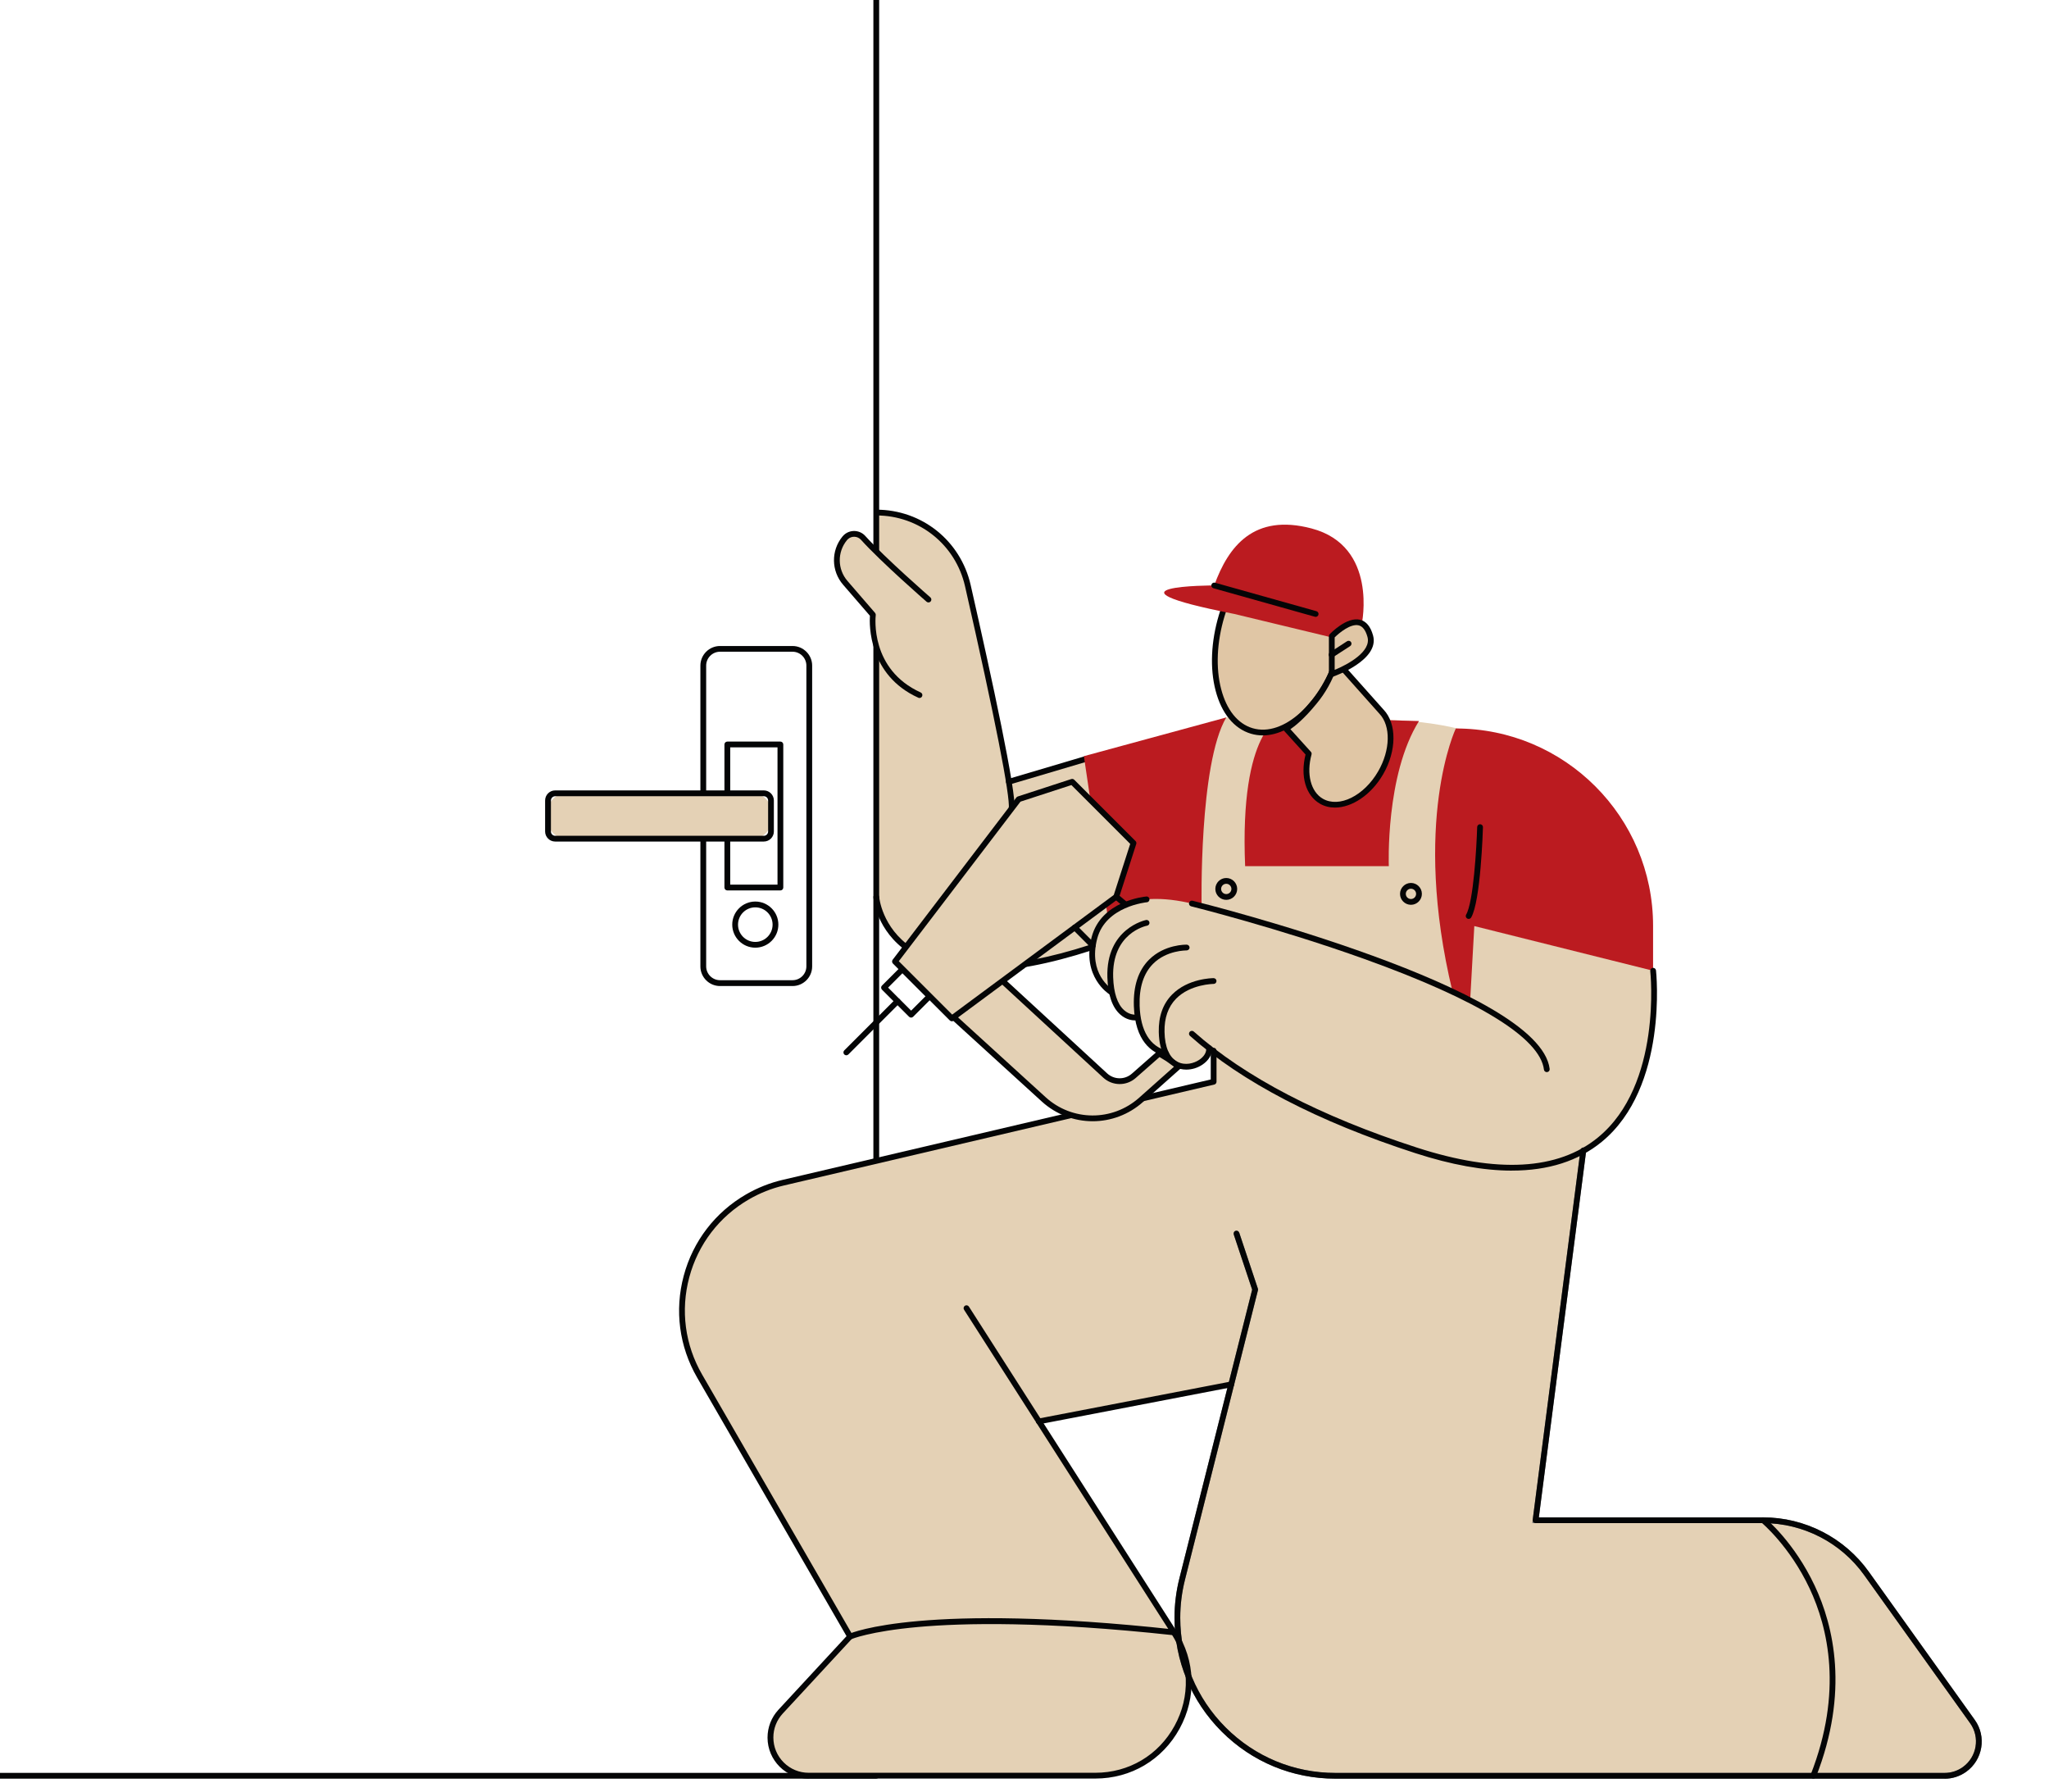<?xml version="1.0" encoding="UTF-8"?>
<svg xmlns="http://www.w3.org/2000/svg" xmlns:xlink="http://www.w3.org/1999/xlink" id="Calque_2" viewBox="0 0 708.91 619.91">
  <defs>
    <style>.cls-1{fill:#e4d1b5;}.cls-1,.cls-2,.cls-3,.cls-4,.cls-5,.cls-6,.cls-7{stroke-width:0px;}.cls-8{clip-path:url(#clippath);}.cls-2{fill:none;}.cls-3{fill:#e0c6a5;}.cls-4{fill:#21529a;}.cls-5{fill:#040506;}.cls-6{fill:#707070;}.cls-7{fill:#bb1b20;}</style>
    <clipPath id="clippath">
      <polygon class="cls-2" points="0 0 701.93 0 708.91 619.91 0 619.91 0 0"></polygon>
    </clipPath>
  </defs>
  <g id="Calque_1-2">
    <g id="Groupe_17">
      <g class="cls-8">
        <g id="Groupe_de_masques_3">
          <g id="Tracé_192">
            <path class="cls-1" d="M412.36,357.57c14.42,12.81,38.26,27.61,77.57,40.35,92.58,30,82.02-62.13,82.02-62.13,0,0-2.46-87.94-97.53-86.81l-50.15-.81-43.92,16.94-2.07,60.94s-2.55,11.46,6.26,16.26c0,0,1.39,11.28,9.1,9.54,0,0,1.85,12.88,9.78,12.57,0,0,6.93,12.69,16.93-3.31l-7.98-3.53Z"></path>
          </g>
          <g id="Tracé_206">
            <path class="cls-1" d="M303.18,177.29c15.17,0,28.32,10.49,31.68,25.28,4.97,21.83,11.68,52.26,14.19,67.85l47.3-13.32,26-8-30.75,62.87s-10.67,2.83-12.96,12.48l-2.29,3.65s-60.65,21.18-72.32-13.91"></path>
          </g>
          <g id="Rectangle_28">
            <path class="cls-5" d="M303.17,615.26H-54.18c-.55,0-1-.45-1-1V-82.81c0-.55.45-1,1-1h357.35c.55,0,1,.45,1,1v697.06c0,.55-.45,1-1,1ZM-53.18,613.26h355.35V-81.81H-53.18v695.06Z"></path>
          </g>
          <g id="Tracé_190">
            <path class="cls-1" d="M334.36,452.55l71.74,112.1c13.73,21.46-1.68,49.61-27.15,49.61h-99.19c-7.29,0-13.21-5.9-13.21-13.19,0-3.33,1.25-6.54,3.52-8.98l24.04-25.98-52.06-90.08c-12.54-21.71-5.11-49.47,16.6-62.01,3.85-2.23,8.01-3.87,12.34-4.89l148.89-34.91v-10.75s43.25,31.91,92.86,39.78l-86.75,75.63-70.65,14.24-20.98-40.56Z"></path>
          </g>
          <g id="Tracé_181">
            <path class="cls-1" d="M521.77,409.74c0-7.55-4.86-13.66-10.86-13.66s-10.86,6.12-10.86,13.66,4.86,13.66,10.86,13.66,10.86-6.12,10.86-13.66"></path>
          </g>
          <g id="Ligne_15">
            <line class="cls-2" x1="375.79" y1="262.49" x2="349.04" y2="270.43"></line>
          </g>
          <g id="Ligne_16">
            <path class="cls-5" d="M349.04,271.43c-.43,0-.83-.28-.96-.72-.16-.53.15-1.09.67-1.24l26.75-7.93c.53-.16,1.09.15,1.24.67s-.15,1.09-.67,1.24l-26.75,7.93c-.09.03-.19.04-.28.04Z"></path>
          </g>
          <g id="Tracé_182">
            <path class="cls-7" d="M490.94,249.41l-47.82-1.24s-14.32,3.83-12.33,51.45h49.71s-1.24-31.57,10.44-50.21"></path>
          </g>
          <g id="Tracé_183">
            <path class="cls-3" d="M422.67,213.04c-5.56,18.6-.91,36.42,10.39,39.8,11.3,3.38,24.97-8.96,30.53-27.56s.91-36.42-10.39-39.8-24.97,8.96-30.53,27.56"></path>
          </g>
          <g id="Tracé_184">
            <path class="cls-5" d="M436.85,254.38c-1.38,0-2.74-.19-4.08-.59-5.81-1.74-10.15-7.03-12.2-14.9-2.01-7.69-1.6-16.98,1.14-26.15,2.74-9.17,7.5-17.15,13.4-22.48,6.04-5.45,12.56-7.5,18.38-5.75,5.81,1.74,10.15,7.03,12.2,14.9,2.01,7.69,1.6,16.98-1.14,26.15-5.07,16.95-16.86,28.83-27.7,28.83ZM449.34,185.91c-4.17,0-8.63,2-12.89,5.84-5.63,5.08-10.19,12.75-12.83,21.57h0c-2.64,8.82-3.04,17.73-1.12,25.07,1.87,7.17,5.72,11.96,10.84,13.49,10.76,3.21,23.89-8.85,29.29-26.89,2.64-8.83,3.04-17.73,1.12-25.07-1.87-7.17-5.72-11.96-10.84-13.49-1.16-.35-2.35-.52-3.57-.52ZM422.67,213.04h0,0Z"></path>
          </g>
          <g id="Tracé_185">
            <path class="cls-7" d="M471.14,215.86s5.79-26.97-17.4-33.07c-19.88-5.23-28.72,6.09-33.65,19.72,0,0-43.24,0,6.95,9.86l33.72,8.12s3.99-6.38,10.38-4.64"></path>
          </g>
          <g id="Tracé_186">
            <path class="cls-7" d="M424.26,248.17l-49.26,13.4,8.22,55.3s7.25-10.57,32.51-3.46c0,0-.97-49.08,8.53-65.24"></path>
          </g>
          <g id="Tracé_187">
            <path class="cls-7" d="M503.68,251.99s-15.32,32.15-1.13,91.06l6.1,2.91,1.43-25.62,61.85,15.45v-15.53c0-37.7-30.56-68.26-68.26-68.27Z"></path>
          </g>
          <g id="Tracé_188">
            <path class="cls-1" d="M547.82,397.92l-16.53,127.93h78.72c14.2,0,27.52,6.85,35.78,18.4l36.66,51.24c3.81,5.33,2.58,12.74-2.75,16.55-2.01,1.44-4.43,2.21-6.9,2.21h-210.77c-30.19,0-54.67-24.47-54.67-54.67,0-4.51.56-9,1.66-13.37l25.25-100.15-6.47-19.4"></path>
            <path class="cls-6" d="M672.79,615.26h-210.77c-14.87,0-28.85-5.79-39.36-16.3s-16.31-24.49-16.31-39.36c0-4.59.57-9.17,1.69-13.62l25.18-99.87-6.38-19.12,1.9-.63,6.56,19.68-25.32,100.43c-1.08,4.29-1.63,8.7-1.63,13.13,0,14.33,5.58,27.81,15.72,37.95,10.14,10.14,23.61,15.72,37.95,15.72h210.77c2.28,0,4.47-.7,6.32-2.03,4.87-3.49,6-10.29,2.52-15.16l-36.66-51.24c-8.05-11.26-21.12-17.98-34.97-17.98h-79.86l16.67-129.06,1.98.26-16.38,126.81h77.58c14.49,0,28.17,7.04,36.59,18.82l36.66,51.24c4.13,5.77,2.79,13.82-2.98,17.95-2.2,1.57-4.78,2.4-7.48,2.4Z"></path>
          </g>
          <g id="Tracé_189">
            <path class="cls-5" d="M672.79,615.26h-210.77c-14.87,0-28.85-5.79-39.36-16.3s-16.31-24.49-16.31-39.36c0-4.59.57-9.17,1.69-13.62l25.18-99.87-6.38-19.12c-.17-.52.11-1.09.63-1.26.53-.18,1.09.11,1.26.63l6.47,19.4c.06.18.07.38.02.56l-25.25,100.15c-1.08,4.29-1.63,8.7-1.63,13.13,0,14.33,5.58,27.81,15.72,37.95,10.14,10.14,23.61,15.72,37.95,15.72h210.77c2.28,0,4.47-.7,6.32-2.03,4.87-3.49,6-10.29,2.52-15.16l-36.66-51.24c-8.05-11.26-21.12-17.98-34.97-17.98h-78.72c-.29,0-.56-.12-.75-.34s-.28-.5-.24-.79l16.53-127.93c.07-.55.58-.93,1.12-.86.55.07.93.57.86,1.12l-16.38,126.81h77.58c14.49,0,28.17,7.04,36.59,18.82l36.66,51.24c4.13,5.77,2.79,13.82-2.98,17.95-2.2,1.57-4.78,2.4-7.48,2.4Z"></path>
          </g>
          <g id="Tracé_191">
            <path class="cls-5" d="M279.75,615.26c-7.82,0-14.19-6.36-14.2-14.19,0-3.6,1.34-7.03,3.79-9.67l23.54-25.44-51.69-89.45c-6.2-10.73-7.85-23.23-4.64-35.2,3.2-11.97,10.88-21.98,21.61-28.18,3.94-2.28,8.19-3.96,12.61-5l148.12-34.73v-9.96c0-.55.45-1,1-1s1,.45,1,1v10.75c0,.46-.32.87-.77.97l-148.89,34.91c-4.24.99-8.3,2.6-12.07,4.78-10.27,5.93-17.61,15.51-20.68,26.96-3.07,11.45-1.49,23.42,4.45,33.68l52.06,90.08c.22.38.17.86-.13,1.18l-24.04,25.98c-2.1,2.27-3.26,5.21-3.25,8.3,0,3.26,1.27,6.32,3.58,8.62,2.3,2.3,5.36,3.57,8.62,3.57h99.2c11.59,0,21.84-6.07,27.4-16.24,5.57-10.17,5.16-22.07-1.09-31.83l-71.74-112.1c-.3-.46-.16-1.08.3-1.38.46-.3,1.08-.16,1.38.3l71.74,112.1c6.65,10.39,7.08,23.05,1.16,33.87-5.92,10.82-16.82,17.28-29.16,17.28h-99.2Z"></path>
          </g>
          <g id="Ligne_17">
            <path class="cls-5" d="M359.41,492.68c-.47,0-.89-.33-.98-.81-.1-.54.25-1.07.79-1.17l66.58-12.81c.54-.1,1.06.25,1.17.79.1.54-.25,1.07-.79,1.17l-66.58,12.81c-.06.01-.13.02-.19.02Z"></path>
          </g>
          <g id="Tracé_193">
            <path class="cls-5" d="M523.08,404.93c-9.83,0-21-2.02-33.46-6.06-33.72-10.93-59.93-24.57-77.92-40.55-.41-.37-.45-1-.08-1.41.37-.41,1-.45,1.41-.08,17.78,15.8,43.76,29.3,77.21,40.14,27.73,8.98,48.8,7.81,62.62-3.51,22.3-18.24,18.13-57.17,18.09-57.56-.06-.55.33-1.04.88-1.11.54-.07,1.04.33,1.11.88.05.4,4.34,40.39-18.8,59.33-8.08,6.61-18.47,9.92-31.05,9.92Z"></path>
          </g>
          <g id="Tracé_194">
            <path class="cls-5" d="M535.16,370.86c-.5,0-.93-.37-.99-.88-1.33-10.91-22.77-24.12-62-38.21-29.88-10.73-59.75-18.19-60.05-18.26-.54-.13-.86-.68-.73-1.21.13-.54.67-.86,1.21-.73,4.9,1.22,120.13,30.15,123.55,58.17.07.55-.32,1.05-.87,1.11-.04,0-.08,0-.12,0Z"></path>
          </g>
          <g id="Tracé_195">
            <path class="cls-5" d="M384.31,344.05c-.18,0-.35-.05-.52-.14-.1-.06-9.67-6.04-6.12-19.7,3.28-12.61,18.31-14.05,18.95-14.1.56-.06,1.03.36,1.08.91.05.55-.36,1.04-.91,1.08-.14.01-14.27,1.38-17.19,12.61-3.16,12.17,4.88,17.27,5.23,17.49.47.29.62.9.33,1.37-.19.31-.52.48-.85.48Z"></path>
          </g>
          <g id="Tracé_196">
            <path class="cls-5" d="M392.59,352.96c-.75,0-2.91-.17-5-2.02-2.77-2.45-4.27-6.77-4.46-12.83-.54-17,13.24-19.84,13.38-19.87.54-.1,1.07.25,1.17.79s-.25,1.07-.79,1.17h0c-.5.1-12.24,2.58-11.76,17.84.17,5.37,1.47,9.3,3.75,11.36,1.86,1.68,3.74,1.57,3.81,1.56.53,0,1.03.37,1.07.92s-.36,1.03-.9,1.08c-.02,0-.11,0-.27,0Z"></path>
          </g>
          <g id="Tracé_197">
            <path class="cls-5" d="M403.42,365.42c-.08,0-.17,0-.25-.03-4.74-1.23-10.47-5.24-10.88-17.38-.23-6.91,1.53-12.3,5.23-16.02,5.35-5.37,12.76-5.22,13.07-5.22.55.02.98.48.97,1.03s-.5.95-1.03.97c-.07,0-6.88-.12-11.61,4.64-3.28,3.31-4.84,8.2-4.63,14.52.29,8.63,3.53,13.99,9.38,15.51.53.14.86.68.72,1.22-.12.45-.52.75-.97.75Z"></path>
          </g>
          <g id="Tracé_198">
            <path class="cls-5" d="M410.44,369.99c-1.39,0-2.75-.31-3.95-.93-2.46-1.28-5.42-4.41-5.58-12.08-.11-5.37,1.43-9.72,4.58-12.93,5.52-5.62,13.93-5.7,14.39-5.7h0c.55,0,1,.45,1,1,0,.55-.45,1-1,1h0c-.08,0-8.03.06-12.98,5.11-2.75,2.81-4.1,6.67-4,11.48.11,5.29,1.67,8.87,4.5,10.35,2.69,1.4,5.72.51,7.5-.68,1.64-1.1,2.55-2.58,2.42-3.97-.05-.55.36-1.04.91-1.09.55-.06,1.04.36,1.09.91.19,2.12-1.04,4.29-3.3,5.81-1.7,1.14-3.67,1.72-5.58,1.72Z"></path>
          </g>
          <g id="Tracé_199">
            <path class="cls-5" d="M294.12,567.1c-.38,0-.75-.22-.92-.59-.22-.5,0-1.09.51-1.32,1.02-.45,25.87-10.95,112.5-1.54.55.06.95.55.89,1.1-.06.55-.55.94-1.1.89-44.87-4.87-72.78-4.24-88.3-2.85-16.83,1.51-23.11,4.2-23.18,4.23-.13.06-.27.08-.4.08Z"></path>
          </g>
          <g id="Tracé_200">
            <path class="cls-5" d="M627.39,615.25c-.12,0-.25-.02-.37-.07-.51-.2-.77-.78-.57-1.3,11.24-28.67,6.01-50.86-.36-64.41-6.92-14.72-16.63-22.77-16.73-22.85-.43-.35-.49-.98-.14-1.41.35-.43.98-.49,1.41-.14.41.33,10.12,8.36,17.23,23.46,6.56,13.93,11.97,36.7.45,66.08-.15.39-.53.63-.93.63Z"></path>
          </g>
          <g id="Ellipse_17">
            <path class="cls-5" d="M488.16,312.98c-2.08,0-3.78-1.7-3.78-3.78s1.7-3.78,3.78-3.78,3.78,1.7,3.78,3.78-1.7,3.78-3.78,3.78ZM488.16,307.42c-.98,0-1.78.8-1.78,1.78s.8,1.78,1.78,1.78,1.78-.8,1.78-1.78-.8-1.78-1.78-1.78Z"></path>
          </g>
          <g id="Ellipse_18">
            <path class="cls-5" d="M424.26,311.27c-2.08,0-3.78-1.7-3.78-3.78s1.7-3.78,3.78-3.78,3.78,1.7,3.78,3.78-1.7,3.78-3.78,3.78ZM424.26,305.71c-.98,0-1.78.8-1.78,1.78s.8,1.78,1.78,1.78,1.78-.8,1.78-1.78-.8-1.78-1.78-1.78Z"></path>
          </g>
          <g id="Tracé_201">
            <path class="cls-5" d="M508.12,317.86c-.17,0-.35-.04-.51-.14-.48-.28-.63-.89-.35-1.37,2.52-4.27,3.6-23.3,3.81-30.27.02-.54.46-.97,1-.97h.03c.55.02.99.48.97,1.03-.03,1.04-.79,25.65-4.08,31.23-.19.32-.52.49-.86.49Z"></path>
          </g>
          <g id="Tracé_202">
            <path class="cls-3" d="M477.97,246.2h0l-15.79-17.71c-1.46,5.31-4.05,10.24-7.6,14.46-5.79,7.07-9.67,9.08-9.67,9.08l7.88,8.7c-1.91,7.02-.37,13.68,4.36,16.42,6.15,3.55,15.34-.86,20.53-9.85,4.55-7.88,4.51-16.66.28-21.1"></path>
          </g>
          <g id="Tracé_203">
            <path class="cls-5" d="M461.86,279.35c-1.85,0-3.62-.43-5.2-1.35-4.92-2.84-6.84-9.48-4.97-17.01l-7.52-8.3c-.21-.23-.3-.54-.24-.85.06-.31.25-.57.53-.71.04-.02,3.81-2.04,9.36-8.83,3.44-4.08,6-8.95,7.41-14.09.1-.35.38-.62.74-.71.35-.08.73.03.97.31l15.78,17.7c4.58,4.83,4.51,14.19-.16,22.28-4.15,7.19-10.82,11.56-16.7,11.56ZM446.46,252.24l7.08,7.82c.23.25.31.6.22.93-1.83,6.74-.26,12.88,3.9,15.29,5.66,3.27,14.26-.98,19.16-9.48,4.24-7.34,4.42-15.71.43-19.91,0,0-.01-.02-.02-.02l-14.6-16.38c-1.56,4.77-4.05,9.27-7.28,13.1-4.12,5.04-7.32,7.57-8.89,8.65Z"></path>
          </g>
          <g id="Ligne_18">
            <path class="cls-5" d="M455.19,213.38c-.09,0-.18-.01-.27-.04l-35.1-9.86c-.53-.15-.84-.7-.69-1.23.15-.53.7-.84,1.23-.69l35.1,9.86c.53.15.84.7.69,1.23-.12.44-.53.73-.96.73Z"></path>
          </g>
          <g id="Tracé_204">
            <path class="cls-3" d="M460.77,220.08s10.31-10.9,13.31,0c2.12,7.7-13.31,13.08-13.31,13.08v-13.08Z"></path>
          </g>
          <g id="Tracé_205">
            <path class="cls-5" d="M460.77,234.16c-.21,0-.41-.06-.58-.18-.26-.19-.42-.49-.42-.82v-13.08c0-.26.1-.5.27-.69.24-.25,5.89-6.17,10.54-5,2.12.53,3.62,2.35,4.47,5.43,2.34,8.5-13.28,14.06-13.95,14.29-.11.04-.22.06-.33.06ZM461.77,220.49v11.22c4.57-1.86,12.73-6.33,11.35-11.37-.64-2.32-1.66-3.67-3.02-4.02-2.75-.69-6.7,2.54-8.33,4.16Z"></path>
          </g>
          <g id="Ligne_19">
            <path class="cls-5" d="M460.7,227.48c-.33,0-.65-.16-.84-.46-.3-.46-.17-1.08.29-1.38l5.9-3.83c.46-.3,1.08-.17,1.38.29.3.46.17,1.08-.29,1.38l-5.9,3.83c-.17.11-.36.16-.54.16Z"></path>
          </g>
          <g id="Tracé_206-2">
            <path class="cls-5" d="M350,280.88s-.09,0-.13,0c-.55-.07-.93-.58-.86-1.12.57-4.25-4.81-31.58-15.13-76.96-3.28-14.43-15.9-24.5-30.7-24.5h0v-2s0,0,0,0h0c15.74,0,29.16,10.71,32.65,26.06,7.34,32.26,15.92,71.93,15.16,77.66-.07.5-.5.87-.99.87Z"></path>
          </g>
          <g id="Tracé_207">
            <path class="cls-1" d="M321.24,207.41s-15.58-13.54-22.62-21.36c-1.56-1.71-4.21-1.84-5.92-.29-.15.14-.3.29-.43.45-3.69,4.5-3.61,11,.2,15.4l9.54,11.04s-2.33,19.43,16.13,27.79"></path>
          </g>
          <g id="Tracé_208">
            <path class="cls-5" d="M318.13,241.44c-.14,0-.28-.03-.41-.09-17.32-7.84-16.95-25.32-16.75-28.36l-9.27-10.72c-4.13-4.78-4.23-11.8-.22-16.69.16-.2.34-.38.53-.56,2.12-1.92,5.41-1.77,7.34.35,6.92,7.68,22.38,21.14,22.54,21.27.42.36.46.99.1,1.41-.36.42-.99.46-1.41.1-.16-.14-15.71-13.67-22.71-21.44-1.18-1.3-3.21-1.4-4.51-.21-.12.11-.23.22-.33.35-3.39,4.13-3.31,10.07.18,14.11l9.54,11.04c.18.21.27.49.24.77-.09.76-2,18.81,15.55,26.76.5.23.73.82.5,1.32-.17.37-.53.59-.91.59Z"></path>
          </g>
          <g id="Tracé_209">
            <path class="cls-1" d="M346.9,339.34l35.49,32.68c2.78,2.57,7.06,2.61,9.9.11l8.77-7.72,2.99,1.8,3.73,2.69-12.96,11.53c-9.63,8.59-24.19,8.51-33.73-.18l-31.05-28.29"></path>
          </g>
          <g id="Tracé_210">
            <path class="cls-5" d="M378.05,387.85c-6.31,0-12.63-2.29-17.64-6.85l-31.05-28.29c-.41-.37-.44-1-.07-1.41.37-.41,1-.44,1.41-.07l31.05,28.29c9.19,8.38,23.12,8.45,32.39.17l12.03-10.7-2.72-1.96-2.29-1.38-8.23,7.24c-3.24,2.85-8.07,2.79-11.24-.13l-35.49-32.68c-.41-.37-.43-1.01-.06-1.41.38-.41,1.01-.43,1.41-.06l35.49,32.68c2.41,2.22,6.1,2.27,8.56.1l8.77-7.72c.33-.29.8-.33,1.18-.11l2.99,1.8,3.8,2.73c.25.18.4.46.41.76.02.3-.11.6-.33.8l-12.96,11.53c-4.99,4.45-11.21,6.67-17.43,6.67Z"></path>
          </g>
          <g id="Ligne_20">
            <rect class="cls-4" x="368.99" y="269.47" width=".67" height="47.72" transform="translate(-99.24 347.07) rotate(-45)"></rect>
          </g>
          <g id="Rectangle_29">
            <path class="cls-5" d="M315.23,352c-.26,0-.51-.1-.71-.29l-9.38-9.38c-.39-.39-.39-1.02,0-1.41l6.41-6.41c.38-.38,1.04-.38,1.41,0l9.38,9.38c.39.39.39,1.02,0,1.41l-6.41,6.41c-.2.2-.45.29-.71.29ZM307.26,341.62l7.97,7.97,4.99-4.99-7.97-7.97-4.99,5Z"></path>
          </g>
          <g id="Ligne_21">
            <path class="cls-5" d="M292.81,365.04c-.26,0-.51-.1-.71-.29-.39-.39-.39-1.02,0-1.41l17.73-17.73c.39-.39,1.02-.39,1.41,0s.39,1.02,0,1.41l-17.73,17.73c-.2.2-.45.29-.71.29Z"></path>
          </g>
          <g id="Tracé_211">
            <path class="cls-5" d="M339.35,335.93c-10.23,0-18.6-2.17-25.05-6.5-11.14-7.48-12.08-18.61-12.12-19.08-.04-.55.37-1.03.92-1.07.54-.05,1.03.37,1.07.92,0,.11.94,10.68,11.28,17.59,12.54,8.39,33.85,8.05,61.65-.97.52-.17,1.09.12,1.26.64.17.53-.12,1.09-.64,1.26-14.79,4.8-27.61,7.2-38.37,7.2Z"></path>
          </g>
          <g id="Tracé_212">
            <path class="cls-1" d="M370.96,270.43l21.21,21.21-5.97,18.56-56.86,42.08-19.69-19.69,42.81-56.14,18.5-6.03Z"></path>
          </g>
          <g id="Tracé_213">
            <path class="cls-5" d="M329.33,353.28c-.26,0-.51-.1-.71-.29l-19.69-19.69c-.35-.35-.39-.92-.09-1.31l42.81-56.14c.12-.16.29-.28.49-.34l18.5-6.03c.36-.12.75-.02,1.02.24l21.21,21.21c.27.26.36.66.25,1.01l-5.97,18.56c-.06.2-.19.37-.36.5l-56.86,42.08c-.18.13-.39.2-.59.2ZM310.97,332.5l18.46,18.46,55.91-41.38,5.69-17.67-20.35-20.35-17.62,5.74-42.09,55.19Z"></path>
          </g>
          <g id="Ligne_22">
            <line class="cls-2" x1="371.85" y1="320.81" x2="378.1" y2="327.08"></line>
          </g>
          <g id="Ligne_23">
            <path class="cls-5" d="M378.1,328.08c-.26,0-.51-.1-.71-.29l-6.25-6.27c-.39-.39-.39-1.02,0-1.41.39-.39,1.02-.39,1.41,0l6.25,6.27c.39.39.39,1.02,0,1.41-.2.19-.45.29-.71.29Z"></path>
          </g>
          <g id="Ligne_24">
            <line class="cls-2" x1="386.19" y1="310.2" x2="389.37" y2="312.86"></line>
          </g>
          <g id="Ligne_25">
            <path class="cls-5" d="M389.37,313.86c-.23,0-.46-.08-.64-.23l-3.17-2.67c-.42-.36-.48-.99-.12-1.41.35-.42.99-.48,1.41-.12l3.17,2.67c.42.36.48.99.12,1.41-.2.24-.48.36-.77.36Z"></path>
          </g>
          <g id="Rectangle_30">
            <path class="cls-5" d="M274.2,341.08h-25.09c-3.75,0-6.79-3.05-6.79-6.79v-104.04c0-3.75,3.05-6.79,6.79-6.79h25.09c3.75,0,6.79,3.05,6.79,6.79v104.04c0,3.75-3.05,6.79-6.79,6.79ZM249.11,225.44c-2.64,0-4.79,2.15-4.79,4.79v104.04c0,2.64,2.15,4.79,4.79,4.79h25.09c2.64,0,4.79-2.15,4.79-4.79v-104.04c0-2.64-2.15-4.79-4.79-4.79h-25.09Z"></path>
          </g>
          <g id="Rectangle_31">
            <path class="cls-5" d="M270,308.01h-18.36c-.55,0-1-.45-1-1v-49.49c0-.55.45-1,1-1h18.36c.55,0,1,.45,1,1v49.49c0,.55-.45,1-1,1ZM252.64,306.01h16.36v-47.49h-16.36v47.49Z"></path>
          </g>
          <g id="Tracé_214">
            <path class="cls-1" d="M260.47,290.1h-64.6c-3.46,0-6.27-2.8-6.27-6.26h0v-3.16c0-3.46,2.81-6.27,6.27-6.27h64.6c3.46,0,6.27,2.81,6.27,6.27v3.15c0,3.46-2.81,6.27-6.27,6.27h0"></path>
          </g>
          <g id="Rectangle_32">
            <path class="cls-5" d="M264.26,291.1h-72.18c-1.92,0-3.48-1.56-3.48-3.48v-10.73c0-1.92,1.56-3.48,3.48-3.48h72.18c1.92,0,3.48,1.56,3.48,3.48v10.73c0,1.92-1.56,3.48-3.48,3.48ZM192.09,275.42c-.81,0-1.48.66-1.48,1.48v10.73c0,.81.66,1.48,1.48,1.48h72.18c.82,0,1.48-.66,1.48-1.48v-10.73c0-.81-.66-1.48-1.48-1.48h-72.18Z"></path>
          </g>
          <g id="Ellipse_19">
            <path class="cls-5" d="M261.32,327.81c-4.4,0-7.98-3.58-7.98-7.98s3.58-7.98,7.98-7.98,7.98,3.58,7.98,7.98-3.58,7.98-7.98,7.98ZM261.32,313.86c-3.3,0-5.98,2.68-5.98,5.98s2.68,5.98,5.98,5.98,5.98-2.68,5.98-5.98-2.68-5.98-5.98-5.98Z"></path>
          </g>
        </g>
      </g>
    </g>
  </g>
</svg>
